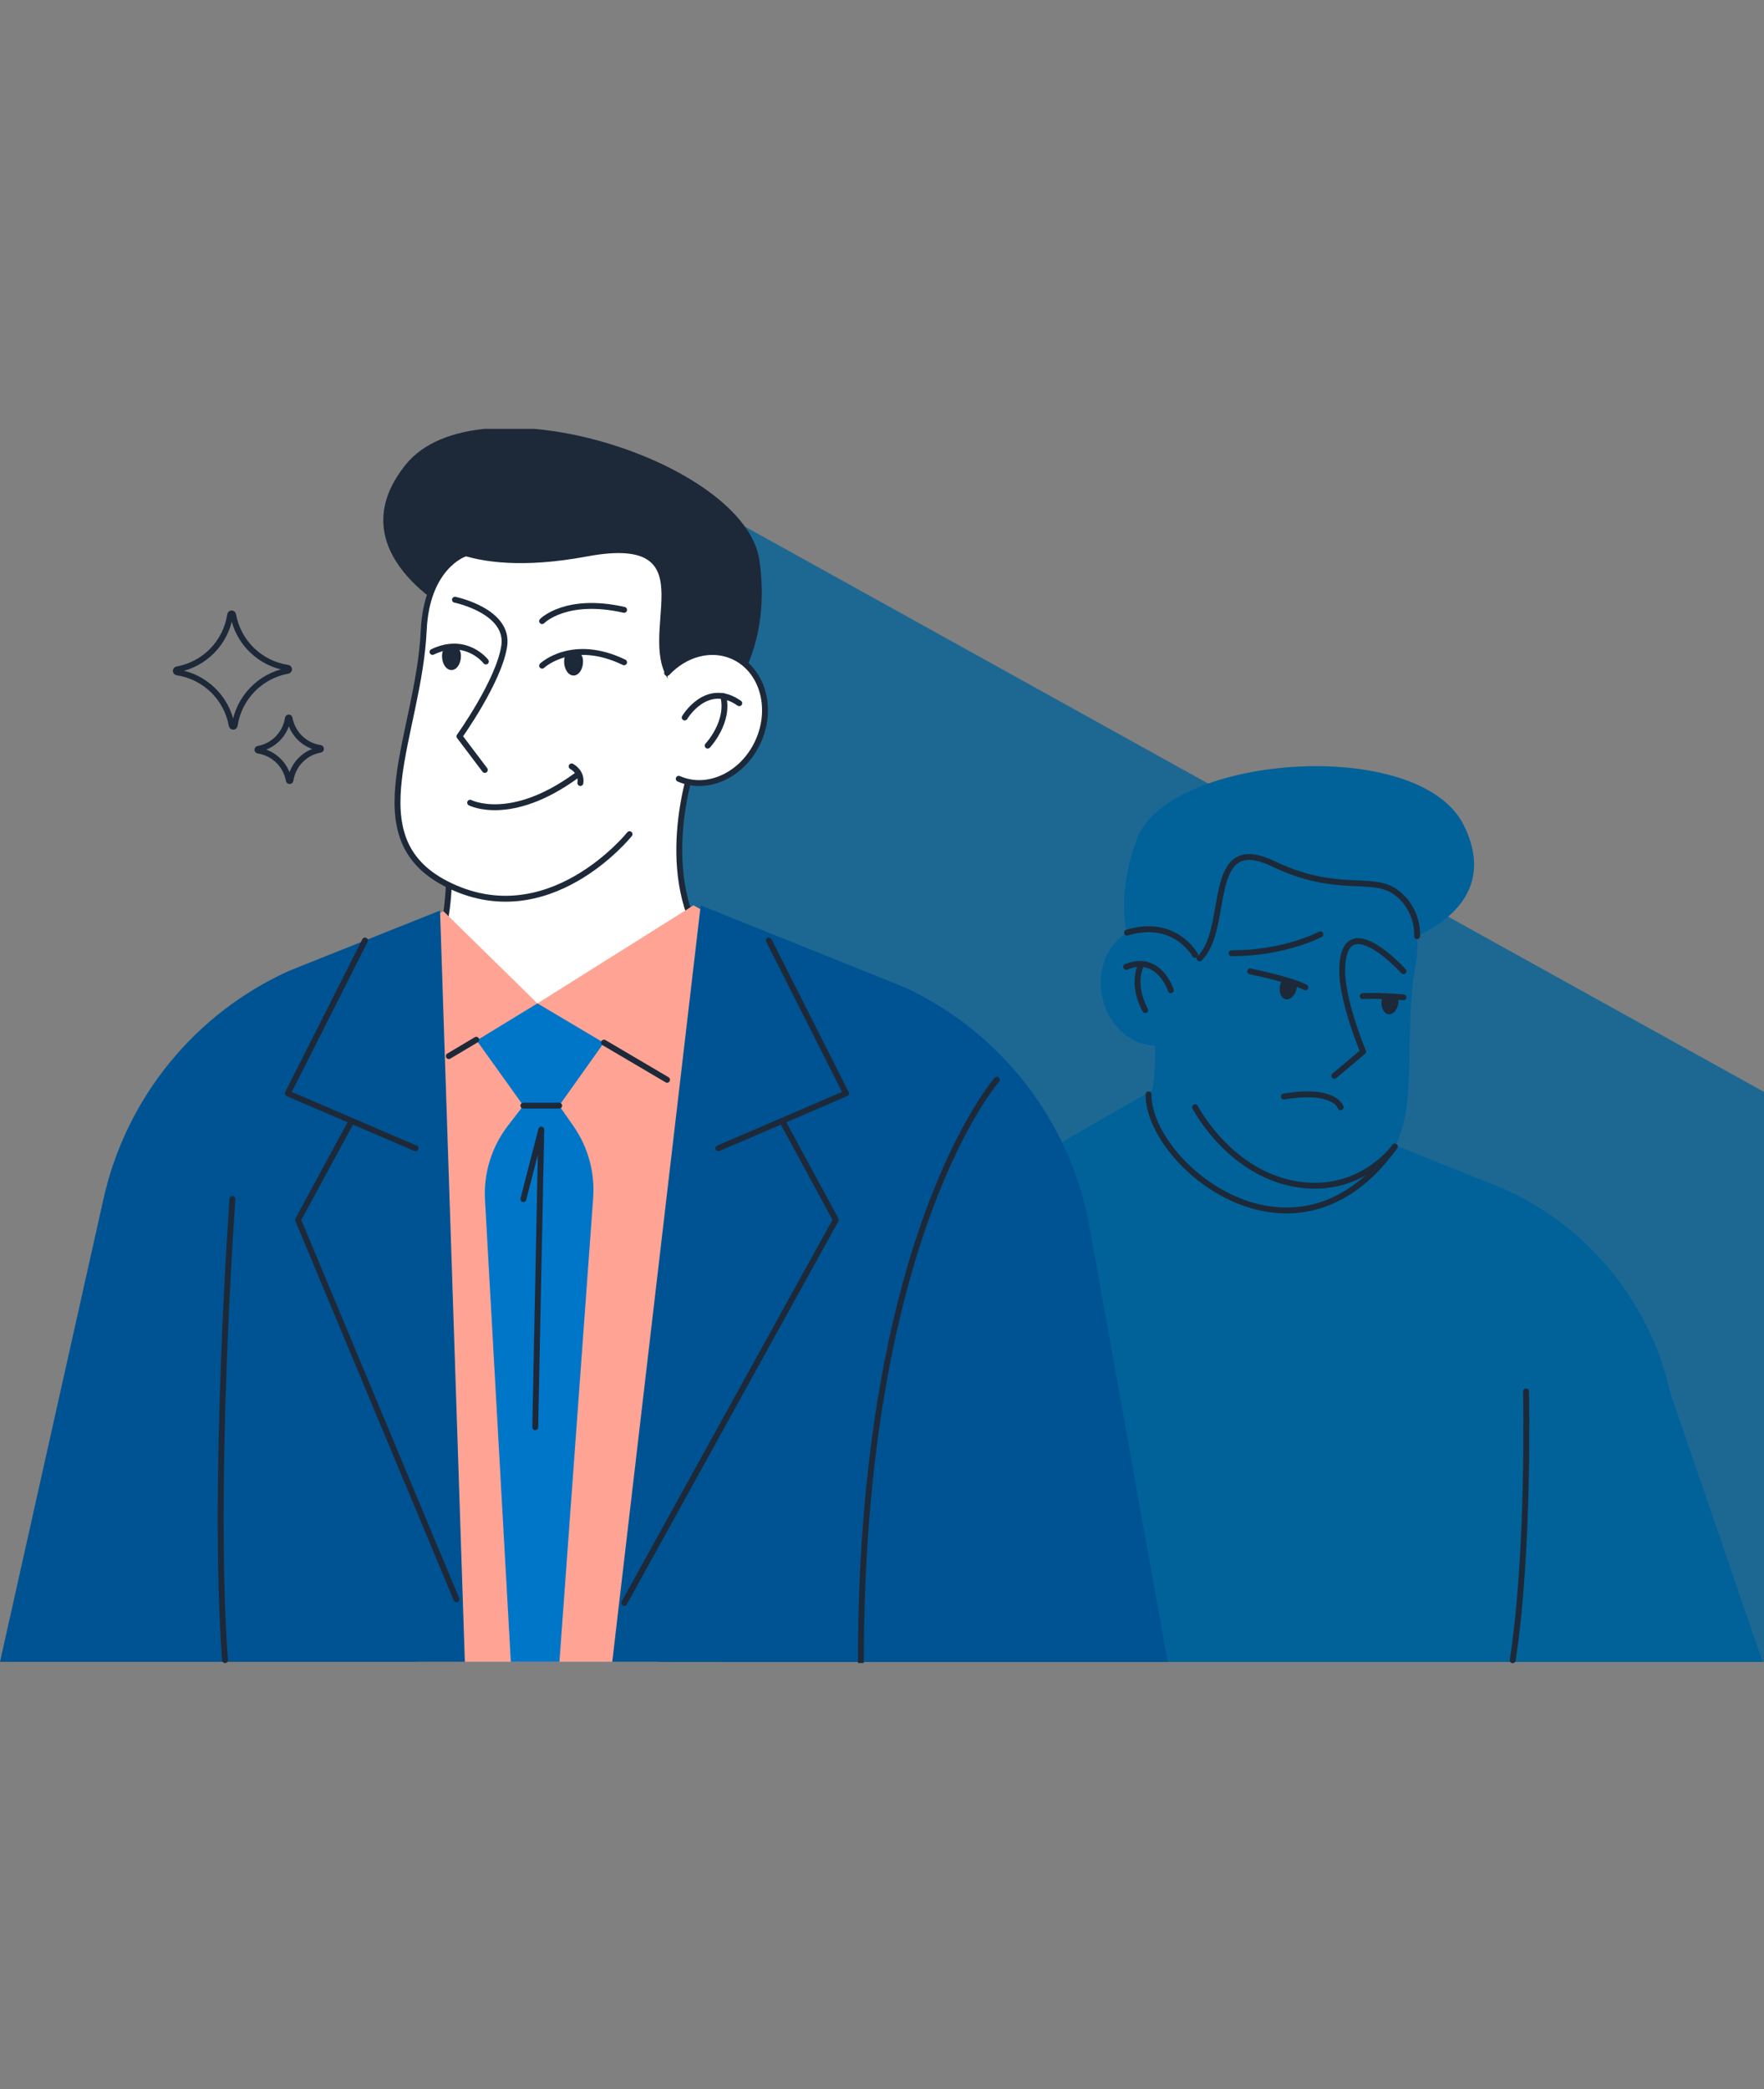 <svg width="288" height="341" viewBox="0 0 288 341" fill="none" xmlns="http://www.w3.org/2000/svg">
<rect x="0" y="0" width="288" height="341" fill="#808080" stroke="none"/>
<g clip-path="url(#clip0_3212_19600)">
<path opacity="0.77" d="M95.195 71.298L455.745 271.263H74.28L95.195 71.298Z" fill="#006299"/>
<path d="M187.781 161.374C187.781 161.374 179.858 151.957 185.636 136.906C190.905 123.191 231.841 119.982 239.041 134.807C246.241 149.632 227.193 154.352 227.193 154.352L187.777 161.37L187.781 161.374Z" fill="#006299"/>
<path d="M188.241 165.607C188.241 165.607 190.608 180.323 183.408 190.4C182.014 203.396 190.708 210.767 190.708 210.767L204.594 216.275L218.998 206.753C218.998 206.753 217.203 197.535 220.666 187.766C215.682 175.938 188.245 165.611 188.245 165.611L188.241 165.607Z" fill="#006299"/>
<path d="M195.198 180.016C195.198 180.016 203.474 197.201 219.7 193.033C234.093 189.337 228.362 172.857 231.099 157.724C232.733 148.688 227.89 145.626 227.89 145.626L217.418 137.48L202.33 134.017L193.828 138.052L185.799 161.423" fill="#006299"/>
<path d="M229.137 158.524C229.137 158.524 219.412 147.779 219.138 158.106C219.001 163.275 222.553 171.66 222.553 171.66L217.854 175.607" stroke="#1D2939" stroke-width="0.962" stroke-linecap="round" stroke-linejoin="round"/>
<path d="M215.577 152.505C215.577 152.505 209.781 155.618 201.084 155.601" stroke="#1D2939" stroke-width="0.962" stroke-linecap="round" stroke-linejoin="round"/>
<path d="M213.119 161.178C213.119 161.178 211.41 160.095 204.114 158.557" stroke="#1D2939" stroke-width="0.962" stroke-linecap="round" stroke-linejoin="round"/>
<path d="M222.481 162.609C222.481 162.609 224.427 162.421 229.144 162.798" stroke="#1D2939" stroke-width="0.962" stroke-linecap="round" stroke-linejoin="round"/>
<path d="M218.87 180.74C218.87 180.74 217.986 177.595 209.611 178.993" stroke="#1D2939" stroke-width="0.962" stroke-linecap="round" stroke-linejoin="round"/>
<path d="M208.997 160.806C208.744 161.905 209.141 162.936 209.885 163.108C210.628 163.279 211.433 162.525 211.686 161.422C211.94 160.323 211.375 160.412 210.662 160.148C209.881 159.857 209.251 159.706 208.997 160.806Z" fill="#1D2939"/>
<path d="M225.566 163.384C225.446 164.508 225.963 165.484 226.72 165.563C227.477 165.645 228.19 164.799 228.31 163.675C228.43 162.552 227.772 162.788 227.015 162.706C226.258 162.624 225.686 162.261 225.566 163.384Z" fill="#1D2939"/>
<path d="M234.331 143.923C234.331 143.923 227.661 149.486 210.339 141.964C193.017 134.442 201.464 152.161 193.956 157.395C187.427 154.946 186.331 149.119 186.331 149.119L191.62 136.048L201.351 131.797L214.881 131.962L230.388 140.46L234.334 143.923H234.331Z" fill="#006299"/>
<path d="M195.116 155.88C193.215 152.602 189.776 150.694 186.316 151.362C181.764 152.239 178.9 157.247 179.924 162.539C180.945 167.835 185.467 171.414 190.019 170.538" fill="#006299"/>
<path d="M191.153 161.635C191.153 161.635 189.249 155.634 183.864 157.823" stroke="#1D2939" stroke-width="0.962" stroke-linecap="round" stroke-linejoin="round"/>
<path d="M186.979 164.885C186.979 164.885 184.598 160.837 186.376 157.35" stroke="#1D2939" stroke-width="0.962" stroke-linecap="round" stroke-linejoin="round"/>
<path d="M272.695 227.343C269.403 212.618 259.374 200.3 245.621 194.094L234.708 189.733L221.921 184.557L209.418 198.845L188.784 177.57L155.74 196.56C141.655 203.167 131.649 216.194 128.899 231.509L117.526 271.267H287.78L272.691 227.343H272.695Z" fill="#006299"/>
<path d="M231.363 152.819C231.363 152.819 231.743 148.459 227.883 145.626C224.022 142.793 218.285 145.999 207.93 141.019C196.547 135.545 200.97 151.493 195.849 156.436" stroke="#1D2939" stroke-width="0.962" stroke-linecap="round" stroke-linejoin="round"/>
<path d="M195.117 155.877C195.117 155.877 191.856 149.852 183.991 152.239" stroke="#1D2939" stroke-width="0.962" stroke-linecap="round" stroke-linejoin="round"/>
<path d="M187.517 178.635C187.418 189.99 211.419 209.918 227.72 187.164" stroke="#1D2939" stroke-width="0.962" stroke-linecap="round" stroke-linejoin="round"/>
<path d="M227.717 187.161C227.717 187.161 222.041 195.234 211.296 193.237C200.55 191.24 195.114 180.735 195.114 180.735" stroke="#1D2939" stroke-width="0.962" stroke-linecap="round" stroke-linejoin="round"/>
<path d="M249.154 227.115C249.154 227.115 249.723 253.37 246.969 270.997" stroke="#1D2939" stroke-width="0.962" stroke-linecap="round" stroke-linejoin="round"/>
<path d="M115.532 117.674C115.532 117.674 126.538 109.382 123.996 91.508C121.68 75.221 77.808 61.468 66.234 75.844C54.663 90.22 74.27 100.144 74.27 100.144L115.528 117.674H115.532Z" fill="#1D2939"/>
<path d="M113.986 122.18C113.986 122.18 107.717 137.646 113.054 150.446C111.321 164.98 99.986 170.848 99.986 170.848L83.452 173.383L70.117 159.383C70.117 159.383 74.385 149.772 73.049 138.245C81.448 126.585 113.982 122.184 113.982 122.184L113.986 122.18Z" fill="white" stroke="#1D2939" stroke-width="0.962" stroke-linecap="round" stroke-linejoin="round"/>
<path d="M102.783 136.164C102.783 136.164 89.448 152.846 72.784 144.235C58.003 136.596 68.382 120.045 69.184 102.846C69.66 92.577 75.716 90.446 75.716 90.446L89.181 84.178H106.513L114.778 90.71L117.69 118.229" fill="white"/>
<path d="M102.783 136.164C102.783 136.164 89.448 152.846 72.784 144.235C58.003 136.596 68.382 120.045 69.184 102.846C69.66 92.577 75.716 90.446 75.716 90.446L89.181 84.178H106.513L114.778 90.71L117.69 118.229" stroke="#1D2939" stroke-width="0.962" stroke-linecap="round" stroke-linejoin="round"/>
<path d="M74.28 97.895C74.28 97.895 83.176 99.725 82.323 105.448C81.47 111.175 75.013 120.191 75.013 120.191L79.154 125.675" fill="white"/>
<path d="M74.28 97.895C74.28 97.895 83.176 99.725 82.323 105.448C81.47 111.175 75.013 120.191 75.013 120.191L79.154 125.675" stroke="#1D2939" stroke-width="0.962" stroke-linecap="round" stroke-linejoin="round"/>
<path d="M88.508 101.383C88.508 101.383 92.392 97.389 101.891 99.547L88.508 101.383Z" fill="white"/>
<path d="M88.508 101.383C88.508 101.383 92.392 97.389 101.891 99.547" stroke="#1D2939" stroke-width="0.962" stroke-linecap="round" stroke-linejoin="round"/>
<path d="M88.508 108.661C88.508 108.661 93.403 104.016 101.891 108.109L88.508 108.661Z" fill="white"/>
<path d="M88.508 108.661C88.508 108.661 93.403 104.016 101.891 108.109" stroke="#1D2939" stroke-width="0.962" stroke-linecap="round" stroke-linejoin="round"/>
<path d="M79.323 107.979C79.323 107.979 76.124 103.78 70.612 106.414L79.323 107.979Z" fill="white"/>
<path d="M79.323 107.979C79.323 107.979 76.124 103.78 70.612 106.414" stroke="#1D2939" stroke-width="0.962" stroke-linecap="round" stroke-linejoin="round"/>
<path d="M76.755 131.025C76.755 131.025 83.345 134.454 94.138 126.575L76.755 131.025Z" fill="white"/>
<path d="M76.755 131.025C76.755 131.025 83.345 134.454 94.138 126.575" stroke="#1D2939" stroke-width="0.962" stroke-linecap="round" stroke-linejoin="round"/>
<path d="M93.33 125.105C93.33 125.105 95.026 125.982 94.755 127.815" stroke="#1D2939" stroke-width="0.962" stroke-linecap="round" stroke-linejoin="round"/>
<path d="M95.189 107.979C95.189 109.243 94.497 110.267 93.644 110.267C92.791 110.267 92.1 109.243 92.1 107.979C92.1 106.715 92.685 106.53 93.531 106.42C94.456 106.3 95.189 106.715 95.189 107.979Z" fill="#1D2939"/>
<path d="M75.255 107.087C75.255 108.351 74.563 109.375 73.71 109.375C72.857 109.375 72.165 108.351 72.165 107.087C72.165 105.823 72.857 105.583 73.71 105.583C74.563 105.583 75.255 105.823 75.255 107.087Z" fill="#1D2939"/>
<path d="M69.101 86.969C69.101 86.969 74.989 94.71 95.778 90.839C116.566 86.969 102.909 104.191 109.794 111.782C117.536 110.744 120.187 104.661 120.187 104.661L117.69 89.068L108.133 81.992L93.325 78.785L74.273 84.177L69.098 86.969H69.101Z" fill="#1D2939"/>
<path d="M108.915 109.849C111.809 106.749 116.043 105.529 119.65 107.122C124.398 109.222 126.268 115.401 123.829 120.923C121.387 126.445 115.56 129.223 110.813 127.123" fill="white"/>
<path d="M108.915 109.849C111.809 106.749 116.043 105.529 119.65 107.122C124.398 109.222 126.268 115.401 123.829 120.923C121.387 126.445 115.56 129.223 110.813 127.123" stroke="#1D2939" stroke-width="0.962" stroke-linecap="round" stroke-linejoin="round"/>
<path d="M111.787 117.12C111.787 117.12 115.367 111.047 120.696 114.788L111.787 117.12Z" fill="white"/>
<path d="M111.787 117.12C111.787 117.12 115.367 111.047 120.696 114.788" stroke="#1D2939" stroke-width="0.962" stroke-linecap="round" stroke-linejoin="round"/>
<path d="M115.537 121.711C115.537 121.711 119.151 117.889 118.082 113.638L115.537 121.711Z" fill="white"/>
<path d="M115.537 121.711C115.537 121.711 119.151 117.889 118.082 113.638" stroke="#1D2939" stroke-width="0.962" stroke-linecap="round" stroke-linejoin="round"/>
<path d="M72.399 148.738L87.741 163.785L113.212 147.785L127.321 155.397L107.454 271.262H68.107L59.588 155.76L72.399 148.738Z" fill="#FFA494"/>
<path d="M71.843 148.625L75.895 271.267H0L16.894 195.7C20.579 179.21 31.811 165.42 47.208 158.466L71.843 148.629V148.625Z" fill="#005392"/>
<path d="M99.96 271.262L114.398 147.785L147.853 161.226C163.624 168.625 174.828 183.214 177.907 200.361L190.639 271.266H99.96V271.262Z" fill="#005392"/>
<path d="M77.827 169.839L87.743 163.783L98.588 170.222L91.292 180.478H85.445L77.827 169.839Z" fill="#0076C9"/>
<path d="M83.4 271.26L79.183 195.851C78.94 191.49 80.273 187.188 82.938 183.732L85.445 180.478H91.292L93.611 183.797C96.005 187.222 97.146 191.371 96.845 195.539L91.337 271.26H83.4Z" fill="#0076C9"/>
<path d="M98.61 170.188L108.91 176.254" stroke="#1D2939" stroke-width="0.962" stroke-linecap="round" stroke-linejoin="round"/>
<path d="M73.275 172.388L77.756 169.723" stroke="#1D2939" stroke-width="0.962" stroke-linecap="round" stroke-linejoin="round"/>
<path d="M85.447 180.478H91.294" stroke="#1D2939" stroke-width="0.962" stroke-linecap="round" stroke-linejoin="round"/>
<path d="M85.447 195.744L88.373 184.385L87.386 232.974" stroke="#1D2939" stroke-width="0.962" stroke-linecap="round" stroke-linejoin="round"/>
<path d="M59.589 153.523L46.987 178.477L67.841 187.441" stroke="#1D2939" stroke-width="0.962" stroke-linecap="round" stroke-linejoin="round"/>
<path d="M74.522 261.051L48.66 199.114L57.419 182.953" stroke="#1D2939" stroke-width="0.962" stroke-linecap="round" stroke-linejoin="round"/>
<path d="M125.532 153.523L138.131 178.477L117.277 187.441" stroke="#1D2939" stroke-width="0.962" stroke-linecap="round" stroke-linejoin="round"/>
<path d="M101.918 261.65L136.459 199.114L127.701 182.953" stroke="#1D2939" stroke-width="0.962" stroke-linecap="round" stroke-linejoin="round"/>
<path d="M162.746 176.248C162.746 176.248 140.55 201.568 140.55 271.257" stroke="#1D2939" stroke-width="0.962" stroke-linecap="round" stroke-linejoin="round"/>
<path d="M37.947 195.703C37.947 195.703 34.611 242.212 36.741 270.982" stroke="#1D2939" stroke-width="0.962" stroke-linecap="round" stroke-linejoin="round"/>
<path d="M28.91 109.749C28.636 109.708 28.632 109.318 28.903 109.27C33.411 108.461 36.898 104.871 37.579 100.343C37.62 100.069 38.011 100.066 38.059 100.336C38.867 104.844 42.457 108.331 46.985 109.013C47.259 109.054 47.263 109.444 46.992 109.492C42.484 110.301 38.998 113.89 38.316 118.419C38.275 118.693 37.884 118.696 37.836 118.426C37.028 113.918 33.438 110.431 28.91 109.749Z" stroke="#1D2939" stroke-width="0.962" stroke-linecap="round" stroke-linejoin="round"/>
<path d="M42.14 122.515C41.986 122.491 41.982 122.272 42.136 122.244C44.668 121.792 46.627 119.775 47.007 117.233C47.031 117.079 47.25 117.075 47.278 117.23C47.73 119.761 49.748 121.72 52.289 122.1C52.443 122.124 52.447 122.344 52.292 122.371C49.761 122.823 47.802 124.841 47.422 127.382C47.398 127.536 47.178 127.54 47.151 127.386C46.699 124.854 44.681 122.895 42.14 122.515Z" stroke="#1D2939" stroke-width="0.962" stroke-linecap="round" stroke-linejoin="round"/>
</g>
<defs>
<clipPath id="clip0_3212_19600">
<rect width="288" height="201.456" fill="white" transform="translate(0 70.002)"/>
</clipPath>
</defs>
</svg>
